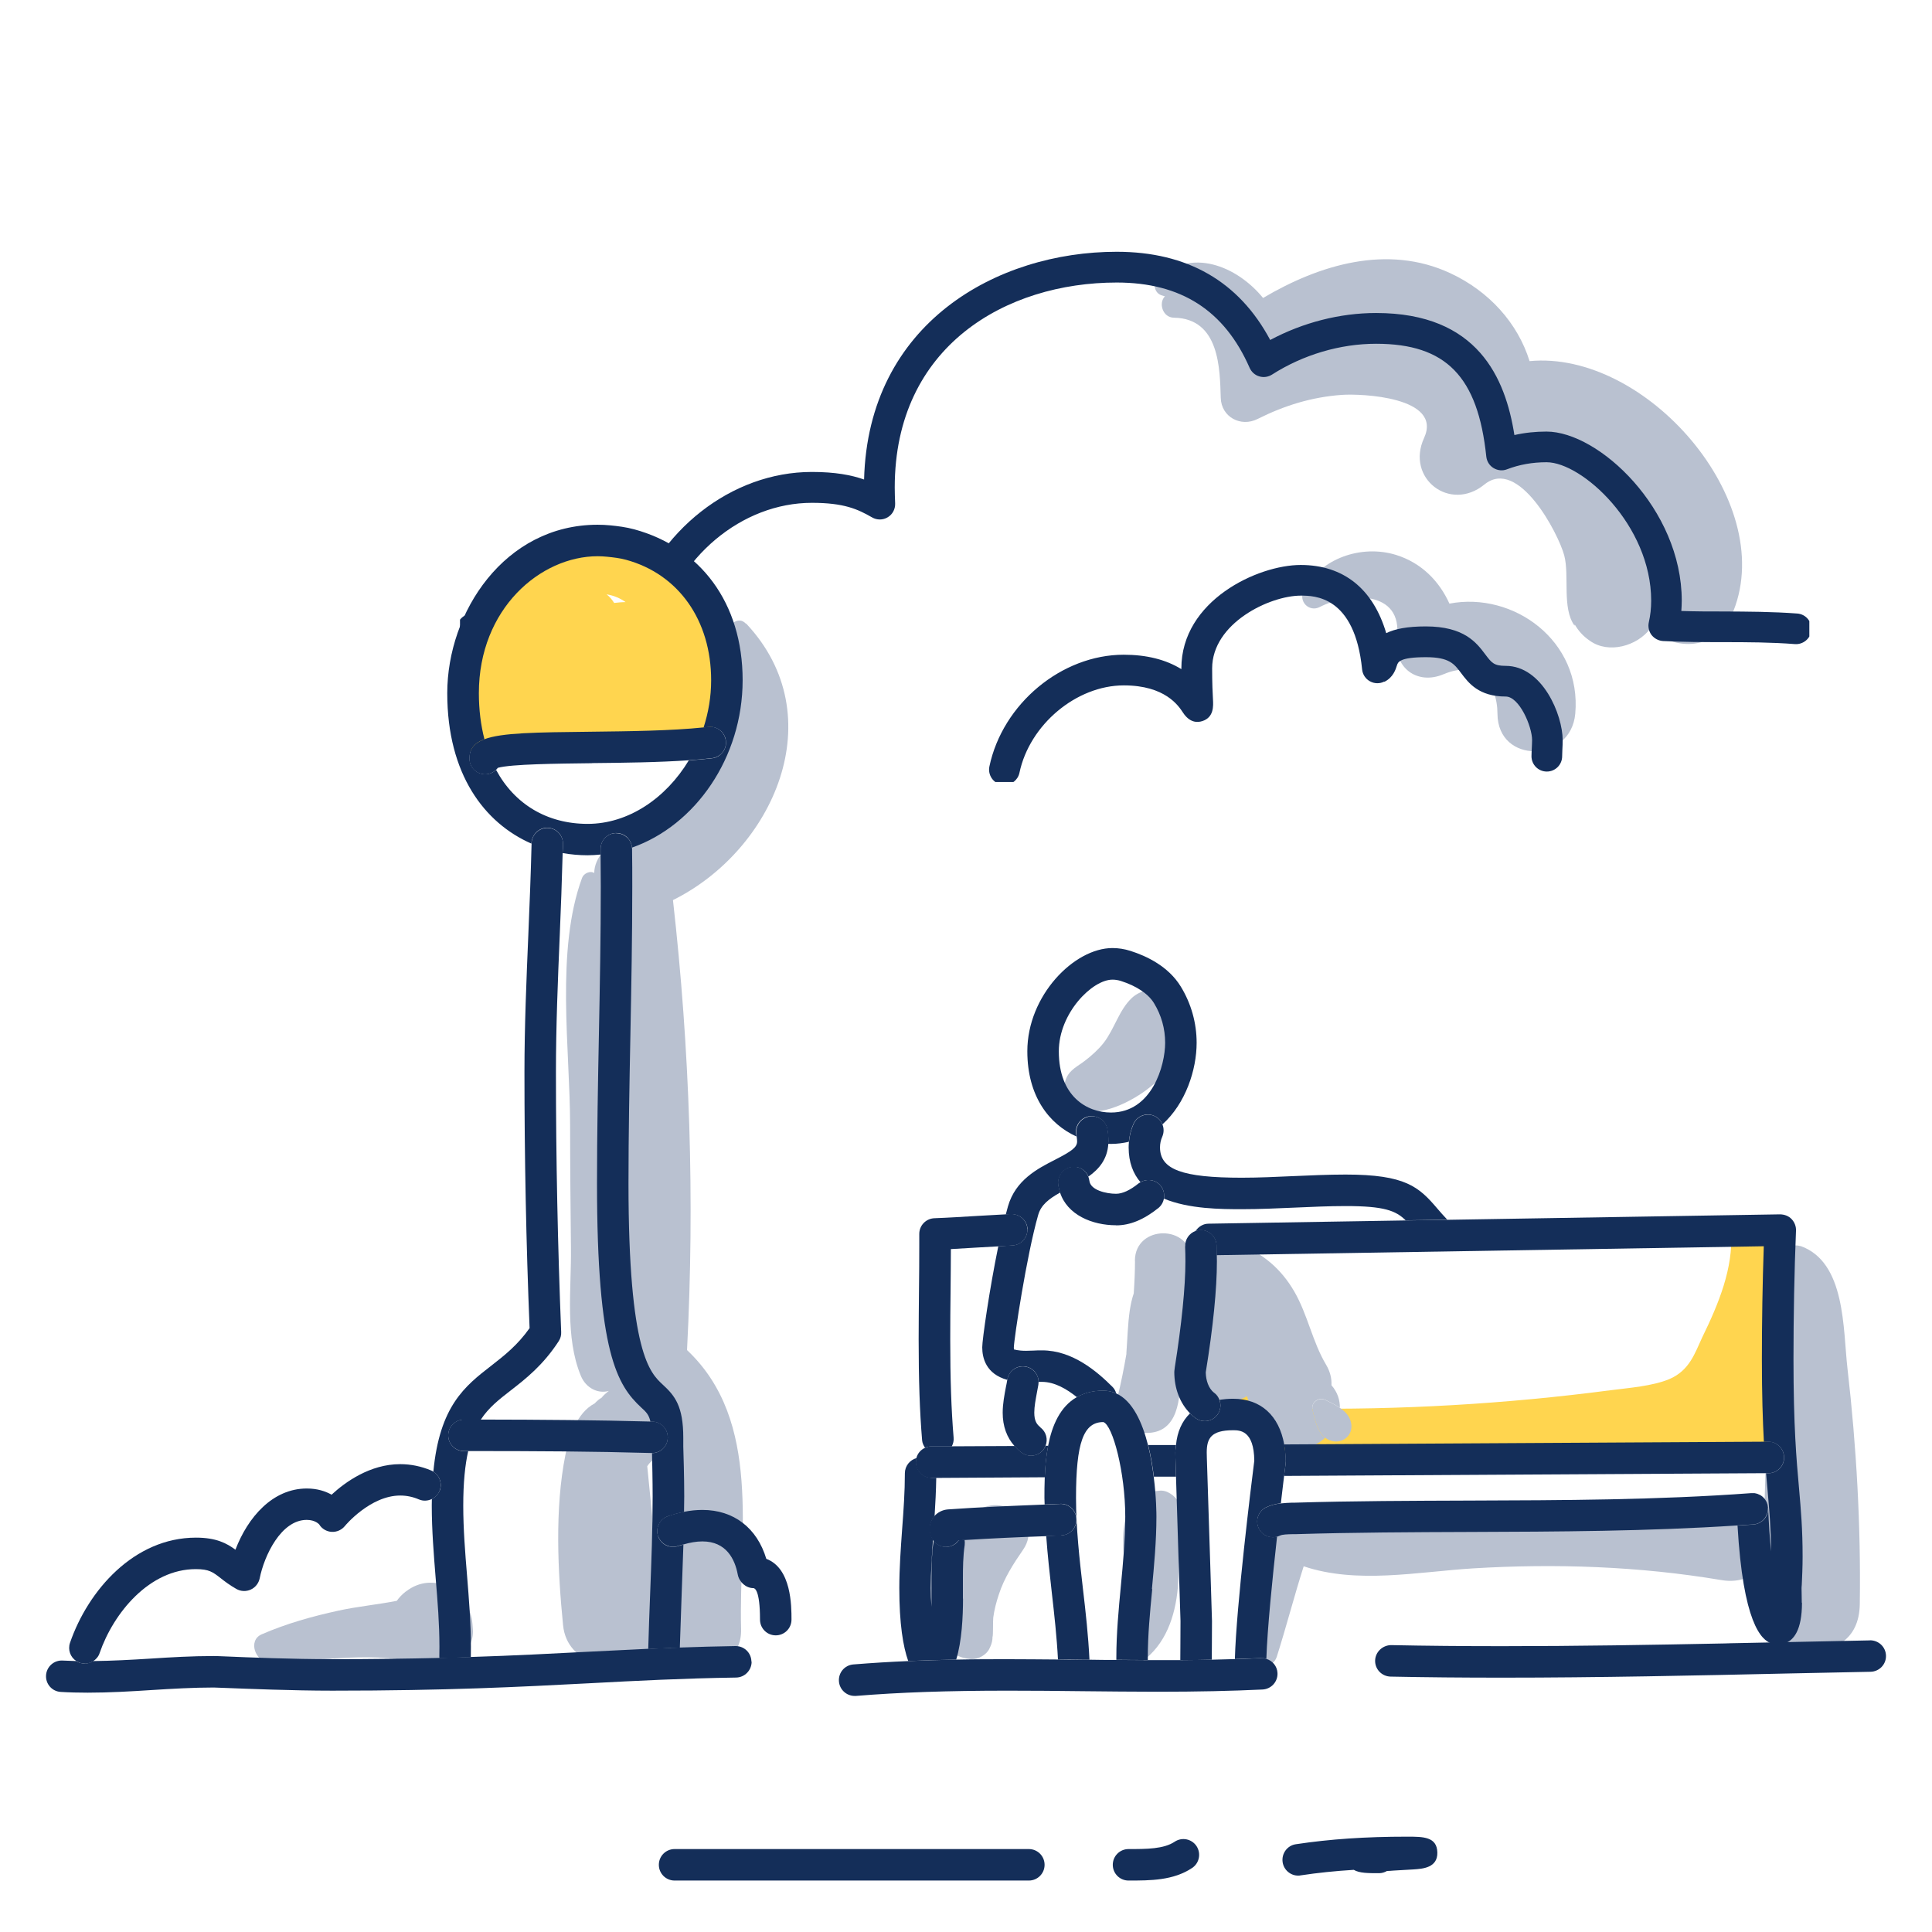 <svg width="114" height="114" viewBox="0 0 114 114" fill="none" xmlns="http://www.w3.org/2000/svg">
<g clip-path="url(#clip0_4239_6011)">
<g style="mix-blend-mode:multiply">
<path d="M68.316 16.478C70.24 14.578 72.985 15.688 74.529 17.582C77.865 15.609 81.876 14.403 85.567 16.116C87.871 17.184 89.56 19.072 90.254 21.309C97.106 20.652 104.851 29.519 102.293 36.027C101.31 38.53 98.704 38.373 97.377 37.094C96.587 38.132 94.916 38.59 93.825 37.818L93.764 37.776C93.402 37.523 93.119 37.203 92.92 36.847C92.92 36.871 92.914 36.895 92.908 36.919C92.154 35.888 92.618 33.97 92.299 32.77C91.955 31.485 89.596 26.949 87.588 28.59C85.555 30.248 82.937 28.216 84.029 25.845C85.145 23.408 80.289 23.221 79.185 23.3C77.4 23.427 75.79 23.927 74.203 24.723C73.22 25.218 72.068 24.615 72.032 23.481C71.978 21.792 71.978 18.788 69.263 18.746C68.6 18.734 68.346 17.877 68.739 17.485C68.678 17.467 68.618 17.449 68.558 17.431C68.147 17.316 67.997 16.786 68.304 16.478H68.316Z" fill="#B9C1D0"/>
</g>
<g style="mix-blend-mode:multiply">
<path d="M78.684 19.663C80.132 19.379 81.609 19.343 83.057 19.627C82.707 19.5 82.339 19.404 81.965 19.349C80.837 19.186 79.739 19.337 78.684 19.663Z" fill="#B9C1D0"/>
</g>
<g style="mix-blend-mode:multiply">
<path d="M85.193 39.779C87.208 38.922 88.354 40.303 88.36 42.113C88.372 45.117 92.69 45.014 92.95 42.113C93.336 37.812 89.307 34.893 85.525 35.617C84.928 34.296 83.884 33.216 82.382 32.746C80.343 32.112 77.901 32.939 76.923 34.863C76.604 35.49 77.249 36.142 77.876 35.816C79.499 34.977 82.817 34.742 82.424 37.655C82.195 39.362 83.601 40.46 85.187 39.779H85.193Z" fill="#B9C1D0"/>
</g>
<path d="M37.245 36.202C35.279 36.281 33.536 36.311 33.228 36.311C32.341 36.311 31.455 36.286 30.568 36.262C29.663 36.238 28.759 36.214 27.86 36.214C27.359 36.214 26.955 36.618 26.955 37.119C26.955 37.62 27.359 38.024 27.86 38.024C28.747 38.024 29.633 38.048 30.52 38.072C31.425 38.096 32.329 38.12 33.228 38.12C33.578 38.12 35.731 38.084 37.975 37.981C38.373 37.963 38.711 37.686 38.807 37.3C39.935 32.879 43.766 29.67 47.909 29.67C49.809 29.67 50.612 30.044 51.462 30.532C51.746 30.695 52.101 30.695 52.385 30.52C52.668 30.351 52.831 30.038 52.819 29.706C52.807 29.392 52.795 29.079 52.795 28.765C52.795 20.411 59.376 16.671 65.896 16.671C69.69 16.671 72.254 18.318 73.737 21.708C73.846 21.949 74.051 22.136 74.304 22.208C74.558 22.287 74.829 22.245 75.052 22.106C76.892 20.93 79.075 20.284 81.199 20.284C85.324 20.284 87.206 22.214 87.701 26.943C87.731 27.221 87.888 27.474 88.129 27.619C88.37 27.764 88.666 27.794 88.925 27.691C89.649 27.414 90.415 27.275 91.26 27.275C93.347 27.275 97.43 30.979 97.43 35.448C97.43 35.894 97.382 36.311 97.291 36.715C97.231 36.974 97.291 37.252 97.448 37.463C97.611 37.674 97.858 37.806 98.124 37.825C99.318 37.885 100.524 37.891 101.694 37.891C103.088 37.891 104.535 37.897 105.911 38.006C106.399 38.042 106.846 37.674 106.882 37.173C106.918 36.672 106.55 36.238 106.049 36.202C104.602 36.093 103.124 36.087 101.694 36.081C100.88 36.081 100.042 36.081 99.209 36.051C99.221 35.852 99.234 35.653 99.234 35.448C99.234 30.032 94.336 25.466 91.254 25.466C90.602 25.466 89.963 25.532 89.359 25.671C88.829 22.311 87.206 18.469 81.199 18.469C79.063 18.469 76.88 19.03 74.95 20.061C73.104 16.605 70.064 14.856 65.89 14.856C58.827 14.856 51.227 19.066 50.986 28.294C50.232 28.029 49.285 27.848 47.903 27.848C43.156 27.848 38.765 31.316 37.233 36.19L37.245 36.202Z" fill="#142E59"/>
<path d="M81.687 40.231C82.2 39.978 82.351 39.513 82.429 39.26C82.49 39.067 82.586 38.778 84.142 38.778C85.511 38.778 85.807 39.17 86.211 39.712C86.651 40.297 87.255 41.1 88.847 41.1C89.649 41.1 90.403 42.867 90.403 43.669C90.403 43.826 90.391 43.989 90.385 44.146C90.379 44.321 90.367 44.484 90.367 44.622C90.367 45.123 90.771 45.527 91.272 45.527C91.772 45.527 92.177 45.123 92.177 44.622C92.177 44.508 92.183 44.381 92.189 44.242C92.201 44.055 92.207 43.856 92.207 43.669C92.207 42.185 91.019 39.29 88.841 39.29C88.153 39.29 88.015 39.109 87.647 38.621C87.122 37.921 86.398 36.962 84.13 36.962C83.051 36.962 82.309 37.107 81.796 37.36C81.024 34.748 79.281 33.337 76.747 33.337C74.214 33.337 69.708 35.436 69.708 39.441V39.483C68.785 38.916 67.651 38.633 66.306 38.633C62.639 38.633 59.159 41.528 58.381 45.225C58.278 45.714 58.592 46.197 59.08 46.299C59.141 46.311 59.207 46.317 59.267 46.317C59.684 46.317 60.064 46.028 60.154 45.599C60.751 42.758 63.514 40.442 66.312 40.442C68.755 40.442 69.54 41.649 69.799 42.041C70.191 42.644 70.643 42.65 70.951 42.547C71.632 42.324 71.596 41.655 71.572 41.257C71.554 40.919 71.524 40.352 71.524 39.441C71.524 36.775 74.914 35.146 76.754 35.146C77.538 35.146 79.938 35.146 80.373 39.501C80.403 39.797 80.578 40.062 80.837 40.201C81.096 40.346 81.416 40.352 81.675 40.219L81.687 40.231Z" fill="#142E59"/>
</g>
<path d="M84.453 86.84C82.175 86.792 79.829 86.718 77.62 86.377C76.067 86.133 74.859 85.328 74.963 84.157C74.963 84.133 74.963 84.109 74.963 84.084C74.549 84.109 74.066 83.962 73.721 83.645C73.134 83.109 73.065 82.474 73.306 81.865C71.547 80.84 70.995 79.157 72.271 77.84C71.064 77.059 70.58 75.864 70.925 74.742C70.925 73.766 74.556 73.182 73.286 73.286C73.286 74.237 73.03 76.572 74.618 76.791C75.481 76.913 75.895 77.889 75.17 78.279C73.997 78.938 73.79 80.23 75.515 80.499C76.516 80.645 76.757 81.45 76.378 82.011C76.136 82.401 76.205 82.743 76.136 83.133C76.205 83.133 76.274 83.109 76.378 83.109C82.624 83.206 88.87 82.84 95.012 82.035C96.151 81.889 97.497 81.791 98.498 81.377C99.705 80.864 100.016 79.816 100.43 78.938C101.431 76.889 102.259 74.864 102.155 72.693C102.121 71.669 104.295 71.693 104.398 72.693C104.433 73.059 104.467 73.401 104.433 73.766C105.054 74.888 105.227 76.157 105.503 77.303C105.848 78.889 105.917 80.499 105.813 82.084C105.71 83.523 105.227 84.865 103.501 85.743C101.879 86.572 99.912 86.597 98.014 86.597C93.528 86.572 89.008 86.938 84.453 86.84Z" fill="#FFD54F"/>
<g style="mix-blend-mode:multiply">
<path d="M44.008 36.797C43.574 36.333 42.942 36.835 43.029 37.367C43.933 42.725 42.416 47.896 36.699 49.519C35.888 49.748 35.064 50.609 35.064 51.513C34.829 51.358 34.445 51.532 34.346 51.798C32.773 56.09 33.633 61.863 33.64 66.384C33.64 68.793 33.664 71.202 33.689 73.612C33.72 76.07 33.324 78.901 34.278 81.192C34.587 81.93 35.312 82.252 35.925 82.072C35.77 82.19 35.621 82.32 35.485 82.487C35.405 82.518 35.269 82.623 35.083 82.815C34.036 83.36 33.572 84.791 33.361 85.856C32.729 89.015 32.909 92.712 33.225 95.902C33.46 98.237 36.303 98.788 37.535 97.618C38.415 97.494 39.152 96.856 39.003 95.716C38.836 92.644 38.489 89.579 38.192 86.519C38.347 86.265 38.551 86.135 38.966 85.763C38.991 85.739 39.016 85.701 39.04 85.677C40.025 88.885 39.189 92.62 39.288 95.908C38.904 98.59 43.816 99.321 43.729 96.119C43.58 90.551 45.005 83.874 40.539 79.663C40.998 70.775 40.706 61.949 39.709 53.111C45.618 50.182 49.185 42.291 44.032 36.797H44.008Z" fill="#B9C1D0"/>
</g>
<g style="mix-blend-mode:multiply">
<path d="M23.945 93.908C23.729 94.075 23.549 94.267 23.413 94.459C22.273 94.682 21.09 94.793 19.982 95.035C18.421 95.376 16.91 95.797 15.442 96.435C14.6 96.8 15.076 98.082 15.888 98.082C18.755 98.088 22.341 97.289 25.079 98.305C26.386 98.788 28.008 97.525 27.903 96.15C27.897 96.044 27.885 95.933 27.878 95.828C27.736 93.889 25.605 92.626 23.952 93.908H23.945Z" fill="#B9C1D0"/>
</g>
<path d="M78.206 84.84C77.71 84.475 77.593 83.775 77.45 83.205C77.333 82.741 77.816 82.4 78.225 82.611C78.497 82.753 78.8 82.889 79.061 83.069C79.067 82.611 78.924 82.152 78.565 81.737C78.584 81.347 78.491 80.938 78.249 80.53C77.438 79.173 77.165 77.575 76.367 76.2C75.58 74.85 74.527 73.977 73.096 73.388C71.889 72.893 70.427 74.144 70.501 75.364C70.6 76.981 70.644 78.597 70.631 80.214C70.631 80.591 70.718 80.907 70.861 81.174C71.034 82.623 72.582 83.013 73.586 82.381C73.809 83.304 74.236 84.097 74.973 84.834C76.013 85.875 77.339 85.608 78.2 84.834L78.206 84.84Z" fill="#B9C1D0"/>
<g style="mix-blend-mode:multiply">
<path d="M68.395 87.962C68.327 87.968 68.259 87.98 68.191 87.987C67.38 88.092 66.766 88.463 66.506 89.269C66.079 90.588 66.339 91.858 66.451 93.201C66.568 94.632 66.246 95.989 66.283 97.407C66.296 97.921 66.915 98.379 67.386 98.039C68.779 97.035 69.343 95.376 69.498 93.703C69.578 92.855 69.498 91.981 69.64 91.139C69.808 90.179 70.142 89.51 69.547 88.618C69.312 88.259 68.866 87.9 68.395 87.962Z" fill="#B9C1D0"/>
</g>
<g style="mix-blend-mode:multiply">
<path d="M106.234 73.531C105.602 73.308 105.045 73.983 105.193 74.572C105.472 75.68 104.871 77.476 104.729 78.622C104.494 80.474 104.351 82.314 104.277 84.178C104.209 85.869 104.141 87.572 104.11 89.275C103.726 88.761 103.1 88.414 102.208 88.427C97.879 88.495 93.574 88.612 89.251 88.916C84.91 89.225 80.822 89.95 76.48 89.318C75.768 89.213 75.037 89.486 74.833 90.254C74.195 92.638 73.668 95.054 73.755 97.531C73.786 98.448 75.062 98.621 75.341 97.748C75.904 95.976 76.363 94.186 76.926 92.421C80.066 93.48 83.646 92.75 86.904 92.545C91.778 92.248 96.739 92.421 101.558 93.233C102.753 93.437 103.614 92.96 104.097 92.242C104.103 92.898 104.122 93.561 104.147 94.211C103.416 97.5 109.678 98.974 109.739 94.657C109.808 90.074 109.541 85.33 109.015 80.771C108.742 78.412 108.916 74.466 106.234 73.519V73.531Z" fill="#B9C1D0"/>
</g>
<path d="M77.452 83.205C77.594 83.768 77.718 84.474 78.208 84.84C78.263 84.883 78.325 84.927 78.394 84.957C79.106 85.298 79.898 84.741 79.719 83.942C79.632 83.545 79.372 83.285 79.062 83.075C78.802 82.895 78.499 82.753 78.226 82.616C77.817 82.412 77.334 82.753 77.452 83.211V83.205Z" fill="#B9C1D0"/>
<g style="mix-blend-mode:multiply">
<path d="M66.972 74.385C66.972 75.036 66.941 75.674 66.898 76.318C66.792 76.628 66.718 76.968 66.662 77.334C66.545 78.151 66.526 79 66.464 79.83C66.464 79.848 66.464 79.873 66.464 79.898C66.316 80.765 66.142 81.626 65.931 82.487C65.665 83.552 66.433 84.499 67.505 84.549C69.288 84.642 69.679 83.032 69.635 81.099C70.094 78.894 70.31 76.659 70.304 74.385C70.304 72.236 66.978 72.236 66.966 74.385H66.972Z" fill="#B9C1D0"/>
</g>
<g style="mix-blend-mode:multiply">
<path d="M69.99 59.738C69.761 58.233 67.73 57.998 66.782 58.889C66.033 59.595 65.76 60.71 65.129 61.528C64.819 61.924 64.41 62.29 64.014 62.593C63.599 62.915 63.14 63.107 62.917 63.621C62.639 64.265 62.88 64.953 63.37 65.269C64.565 66.123 66.596 65.089 67.618 64.334C69.08 63.256 70.288 61.633 69.997 59.738H69.99Z" fill="#B9C1D0"/>
</g>
<g style="mix-blend-mode:multiply">
<path d="M57.215 89.622C56.038 91.275 53.746 97.636 57.308 97.896C57.704 97.927 58.212 97.649 58.379 97.283C58.398 97.246 58.416 97.209 58.435 97.165C58.528 96.961 58.565 96.769 58.565 96.583C58.608 96.559 58.584 95.617 58.608 95.45C58.67 94.985 58.788 94.527 58.937 94.087C59.246 93.127 59.791 92.279 60.361 91.455C61.705 89.523 58.559 87.727 57.215 89.616V89.622Z" fill="#B9C1D0"/>
</g>
<path d="M42.308 38.532C41.311 34.636 38.22 30.771 33.736 32.029C29.853 33.119 27.171 37.968 28.156 41.802C27.964 42.031 27.766 42.26 27.574 42.489C26.657 43.573 27.778 44.93 29.035 44.385C29.81 44.05 30.602 43.765 31.408 43.518C35.136 44.069 45.349 45.165 42.599 39.071C42.513 38.879 42.407 38.712 42.308 38.538V38.532ZM36.239 35.578C36.121 35.386 35.972 35.212 35.793 35.07C36.214 35.138 36.585 35.293 36.914 35.528C36.691 35.528 36.462 35.553 36.239 35.578Z" fill="#FFD54F"/>
<path d="M32.312 48.843C32.826 48.856 33.229 49.283 33.217 49.791C33.217 49.971 33.204 50.156 33.198 50.336C33.687 50.423 34.177 50.466 34.672 50.466C34.932 50.466 35.186 50.447 35.44 50.423C35.44 50.311 35.44 50.206 35.44 50.094C35.44 49.58 35.849 49.159 36.357 49.153C36.858 49.153 37.255 49.525 37.292 50.014C41.02 48.707 43.82 44.712 43.82 40.135C43.82 35.558 41.312 32.294 37.428 31.235C36.926 31.099 36.443 31.043 36.022 31C35.768 30.975 35.514 30.963 35.261 30.963C29.779 30.963 26.391 36.122 26.391 40.903C26.391 45.685 28.584 48.565 31.358 49.779C31.371 49.24 31.811 48.825 32.312 48.843ZM28.633 45.685C28.119 45.685 27.704 45.27 27.704 44.756C27.704 44.198 27.977 43.845 28.584 43.616C28.373 42.792 28.256 41.882 28.256 40.903C28.256 35.911 31.897 32.821 35.267 32.821C35.459 32.821 35.644 32.833 35.836 32.852C36.196 32.889 36.58 32.932 36.939 33.031C40.036 33.874 41.962 36.599 41.962 40.141C41.962 41.108 41.801 42.043 41.516 42.928C41.609 42.916 41.714 42.91 41.801 42.898C42.309 42.836 42.773 43.201 42.835 43.709C42.897 44.217 42.532 44.681 42.024 44.743C41.59 44.793 41.126 44.836 40.643 44.867C39.299 47.097 37.081 48.614 34.678 48.614C32.275 48.614 30.355 47.444 29.271 45.425C29.104 45.586 28.881 45.685 28.633 45.685Z" fill="#142E59"/>
<path d="M34.924 45.028C36.794 45.01 38.863 44.985 40.634 44.861C41.117 44.83 41.582 44.787 42.015 44.737C42.523 44.675 42.889 44.217 42.827 43.703C42.765 43.195 42.3 42.823 41.792 42.891C41.699 42.904 41.6 42.91 41.507 42.922C39.618 43.12 37.122 43.151 34.899 43.176C31.604 43.213 29.603 43.232 28.575 43.622C27.968 43.851 27.696 44.204 27.696 44.762C27.696 45.276 28.111 45.691 28.625 45.691C28.873 45.691 29.096 45.592 29.263 45.431C29.3 45.394 29.343 45.356 29.374 45.307C30.161 45.084 32.886 45.059 34.917 45.034L34.924 45.028Z" fill="#142E59"/>
<path d="M25.929 87.98C25.836 88.197 25.675 88.352 25.483 88.451C25.483 88.581 25.477 88.705 25.477 88.841C25.477 90.284 25.595 91.721 25.706 93.108C25.824 94.508 25.929 95.827 25.929 97.171C25.929 97.357 25.929 97.549 25.923 97.741C25.923 97.772 25.923 97.803 25.929 97.84C26.567 97.821 27.186 97.809 27.781 97.784C27.781 97.58 27.787 97.376 27.787 97.171C27.787 95.753 27.669 94.334 27.558 92.96C27.446 91.609 27.335 90.21 27.335 88.847C27.335 87.484 27.44 86.45 27.626 85.626C27.545 85.626 27.465 85.626 27.378 85.626C26.864 85.626 26.449 85.211 26.449 84.697C26.449 84.183 26.864 83.768 27.378 83.768C27.719 83.768 28.041 83.768 28.369 83.768C28.84 83.05 29.447 82.579 30.134 82.046C31.026 81.353 32.036 80.566 32.965 79.142C33.07 78.981 33.126 78.789 33.113 78.597C32.909 73.518 32.804 68.365 32.804 63.268C32.804 60.592 32.915 57.861 33.027 55.222C33.095 53.625 33.157 51.983 33.2 50.348C33.2 50.169 33.212 49.983 33.219 49.803C33.231 49.289 32.822 48.862 32.314 48.856C31.819 48.837 31.373 49.252 31.367 49.76C31.323 51.568 31.249 53.383 31.175 55.142C31.063 57.799 30.946 60.549 30.946 63.268C30.946 68.285 31.045 73.363 31.249 78.368C30.531 79.383 29.75 79.99 28.995 80.579C27.428 81.793 25.941 82.957 25.57 86.84C25.948 87.076 26.115 87.559 25.935 87.986L25.929 87.98Z" fill="#142E59"/>
<path d="M36.355 49.159C35.84 49.159 35.432 49.587 35.438 50.101C35.438 50.212 35.438 50.317 35.438 50.429C35.438 51.054 35.45 51.686 35.45 52.312C35.45 55.223 35.395 58.183 35.339 61.051C35.283 63.925 35.227 66.897 35.227 69.827C35.227 79.829 36.416 81.737 37.847 83.062C38.12 83.31 38.293 83.477 38.38 83.886C38.417 83.886 38.46 83.886 38.498 83.886C39.011 83.898 39.414 84.326 39.402 84.84C39.389 85.342 38.974 85.744 38.473 85.744C38.485 86.326 38.51 87.361 38.51 88.302C38.51 90.228 38.435 92.185 38.361 94.081C38.318 95.152 38.281 96.224 38.25 97.301C38.863 97.276 39.482 97.246 40.114 97.227C40.145 96.199 40.182 95.171 40.219 94.155C40.256 93.164 40.294 92.154 40.325 91.145C40.225 91.176 40.126 91.188 40.027 91.225C39.544 91.399 39.011 91.145 38.838 90.662C38.665 90.179 38.919 89.646 39.402 89.473C39.718 89.361 40.04 89.275 40.362 89.213C40.362 88.909 40.374 88.606 40.374 88.302C40.374 87.125 40.331 85.794 40.318 85.36V85.249V84.84C40.318 82.963 39.817 82.356 39.111 81.706C38.355 81.006 37.085 79.836 37.085 69.833C37.085 66.922 37.141 63.962 37.197 61.094C37.253 58.22 37.308 55.247 37.308 52.318C37.308 51.575 37.308 50.831 37.296 50.088C37.296 50.07 37.296 50.045 37.29 50.026C37.253 49.543 36.856 49.165 36.355 49.165V49.159Z" fill="#142E59"/>
<path d="M38.467 85.738C38.975 85.738 39.39 85.342 39.403 84.834C39.415 84.32 39.012 83.893 38.498 83.88C38.461 83.88 38.418 83.88 38.381 83.88C35.148 83.794 32.082 83.769 28.366 83.763C28.038 83.763 27.715 83.763 27.375 83.763C26.861 83.763 26.446 84.178 26.446 84.692C26.446 85.206 26.861 85.621 27.375 85.621C27.462 85.621 27.536 85.621 27.623 85.621C31.716 85.621 34.974 85.639 38.467 85.738Z" fill="#142E59"/>
<path d="M44.338 98.044C44.331 97.53 43.916 97.122 43.396 97.128C42.244 97.146 41.16 97.177 40.114 97.215C39.482 97.239 38.863 97.264 38.249 97.289C37.066 97.344 35.908 97.4 34.725 97.462C32.558 97.574 30.346 97.691 27.776 97.772C27.182 97.79 26.562 97.809 25.924 97.828C24.054 97.871 21.985 97.902 19.607 97.902C17.229 97.902 14.627 97.797 13.358 97.741C12.949 97.722 12.683 97.716 12.608 97.716C11.332 97.716 10.063 97.79 8.836 97.871C7.74 97.939 6.613 98.001 5.498 98.013C5.35 98.106 5.176 98.162 5.003 98.162C4.904 98.162 4.798 98.144 4.699 98.112C4.625 98.088 4.563 98.051 4.501 98.013C4.229 98.007 3.956 97.995 3.702 97.983C3.188 97.951 2.748 98.342 2.717 98.856C2.686 99.37 3.077 99.809 3.591 99.834C4.092 99.865 4.613 99.878 5.176 99.878C6.452 99.878 7.722 99.803 8.954 99.723C10.156 99.648 11.394 99.574 12.614 99.574C12.683 99.574 12.924 99.587 13.29 99.599C14.572 99.648 17.241 99.76 19.613 99.76C26.37 99.76 30.669 99.537 34.831 99.32C37.624 99.172 40.262 99.035 43.433 98.986C43.947 98.98 44.356 98.552 44.35 98.044H44.338Z" fill="#142E59"/>
<path d="M5.004 98.168C5.184 98.168 5.357 98.112 5.5 98.019C5.667 97.908 5.81 97.753 5.878 97.542C6.701 95.158 8.826 92.588 11.551 92.588C12.331 92.588 12.548 92.755 13.019 93.12C13.254 93.306 13.552 93.535 13.948 93.758C14.208 93.907 14.524 93.919 14.796 93.795C15.069 93.671 15.261 93.424 15.323 93.133C15.589 91.801 16.58 89.683 18.098 89.683C18.618 89.683 18.828 89.949 18.834 89.949C18.989 90.209 19.268 90.37 19.565 90.389C19.869 90.407 20.16 90.277 20.352 90.042C20.364 90.023 21.845 88.246 23.616 88.246C23.988 88.246 24.359 88.32 24.718 88.475C24.979 88.587 25.251 88.562 25.486 88.45C25.678 88.357 25.846 88.196 25.932 87.98C26.112 87.552 25.945 87.069 25.567 86.834C25.523 86.809 25.486 86.784 25.437 86.766C24.848 86.518 24.235 86.394 23.616 86.394C21.826 86.394 20.364 87.459 19.565 88.196C19.206 87.992 18.723 87.831 18.104 87.831C16.085 87.831 14.623 89.528 13.892 91.442C13.378 91.064 12.759 90.73 11.563 90.73C7.909 90.73 5.196 93.845 4.131 96.935C3.989 97.35 4.156 97.79 4.503 98.013C4.565 98.05 4.633 98.087 4.701 98.112C4.8 98.149 4.905 98.162 5.004 98.162V98.168Z" fill="#142E59"/>
<path d="M38.837 90.65C39.011 91.133 39.543 91.387 40.026 91.213C40.126 91.176 40.225 91.158 40.324 91.133C40.708 91.021 41.092 90.953 41.445 90.953C42.863 90.953 43.365 92.012 43.532 92.904C43.613 93.344 44.009 93.709 44.455 93.709C44.523 93.709 44.845 93.796 44.845 95.567C44.845 96.082 45.26 96.496 45.774 96.496C46.288 96.496 46.703 96.082 46.703 95.567C46.703 94.769 46.703 92.539 45.217 91.981C44.672 90.16 43.297 89.095 41.445 89.095C41.092 89.095 40.726 89.132 40.355 89.207C40.033 89.269 39.711 89.355 39.395 89.467C38.912 89.64 38.658 90.173 38.831 90.656L38.837 90.65Z" fill="#142E59"/>
<path d="M64.267 65.875C64.775 65.794 65.252 66.135 65.339 66.637C65.382 66.891 65.401 67.12 65.401 67.337C65.401 67.392 65.388 67.442 65.382 67.492C65.438 67.492 65.5 67.498 65.556 67.498C65.927 67.498 66.274 67.448 66.609 67.374C66.646 67.008 66.732 66.643 66.881 66.315C67.092 65.844 67.643 65.633 68.107 65.844C68.337 65.943 68.504 66.129 68.59 66.346C69.965 65.113 70.609 63.113 70.609 61.533C70.609 60.363 70.287 59.217 69.674 58.214C68.943 57.018 67.655 56.411 66.701 56.108C66.348 55.996 65.995 55.941 65.642 55.941C63.382 55.941 60.619 58.746 60.619 62.029C60.619 64.698 61.914 66.333 63.512 67.058C63.512 67.015 63.512 66.984 63.499 66.94C63.413 66.433 63.76 65.956 64.261 65.869L64.267 65.875ZM62.477 62.035C62.477 59.781 64.447 57.805 65.642 57.805C65.809 57.805 65.971 57.83 66.144 57.885C67.061 58.176 67.754 58.641 68.089 59.186C68.528 59.904 68.751 60.697 68.751 61.533C68.751 62.877 67.971 65.646 65.556 65.646C64.137 65.646 62.477 64.698 62.477 62.035Z" fill="#142E59"/>
<path d="M60.621 72.515C60.646 73.029 60.25 73.462 59.736 73.487C59.463 73.499 59.178 73.518 58.906 73.537C58.386 76.07 57.958 79.036 57.958 79.501C57.958 80.12 58.175 81.074 59.438 81.421C59.525 80.888 60.002 80.548 60.51 80.634C60.962 80.709 61.278 81.099 61.284 81.539C61.352 81.539 61.42 81.539 61.482 81.539C62.226 81.539 62.944 81.96 63.545 82.443C63.966 82.201 64.474 82.059 65.099 82.059C65.378 82.059 65.638 82.121 65.867 82.226C65.824 82.084 65.762 81.954 65.651 81.842C64.722 80.913 63.279 79.68 61.489 79.68C61.321 79.68 61.148 79.68 60.981 79.693C60.832 79.693 60.69 79.705 60.547 79.705C60.027 79.705 59.853 79.619 59.829 79.625C59.829 79.612 59.822 79.581 59.822 79.519C59.835 78.981 60.578 74.063 61.259 71.691C61.427 71.103 61.873 70.749 62.56 70.365C62.511 70.217 62.467 70.062 62.449 69.889C62.393 69.381 62.758 68.922 63.272 68.861C63.693 68.811 64.071 69.052 64.226 69.424C64.845 68.99 65.341 68.402 65.397 67.498C65.397 67.442 65.415 67.399 65.415 67.343C65.415 67.126 65.397 66.897 65.353 66.643C65.273 66.135 64.79 65.795 64.282 65.881C63.774 65.968 63.433 66.445 63.52 66.953C63.526 66.996 63.52 67.027 63.532 67.071C63.545 67.17 63.557 67.269 63.557 67.349C63.557 67.702 63.235 67.925 62.263 68.427C61.216 68.96 59.922 69.629 59.476 71.183C59.432 71.332 59.389 71.493 59.346 71.666C59.451 71.666 59.556 71.654 59.661 71.647C60.175 71.629 60.609 72.019 60.634 72.533L60.621 72.515Z" fill="#142E59"/>
<path d="M68.114 65.85C67.65 65.646 67.098 65.85 66.888 66.321C66.739 66.656 66.646 67.015 66.615 67.38C66.603 67.486 66.597 67.591 66.597 67.702C66.597 68.588 66.863 69.251 67.296 69.759C67.687 69.529 68.201 69.61 68.492 69.975C68.665 70.192 68.721 70.465 68.678 70.725C70.152 71.344 72.072 71.35 73.279 71.35C74.32 71.35 75.367 71.301 76.382 71.257C77.373 71.214 78.401 71.165 79.399 71.165C81.665 71.165 82.359 71.431 82.941 72.007L85.4 71.97C85.183 71.74 84.991 71.524 84.812 71.313C83.722 70.031 82.935 69.306 79.399 69.306C78.358 69.306 77.311 69.356 76.296 69.399C75.305 69.443 74.277 69.492 73.273 69.492C69.755 69.492 68.448 69.009 68.448 67.702C68.448 67.486 68.492 67.269 68.579 67.077C68.684 66.835 68.684 66.575 68.591 66.352C68.504 66.135 68.337 65.95 68.108 65.85H68.114Z" fill="#142E59"/>
<path d="M56.163 85.342C56.244 85.187 56.287 85.013 56.269 84.828C56.132 83.168 56.07 81.378 56.07 79.012C56.07 78.083 56.077 77.148 56.089 76.219C56.095 75.376 56.108 74.54 56.108 73.704C56.665 73.673 57.228 73.642 57.786 73.605C58.164 73.58 58.535 73.562 58.907 73.543C59.186 73.525 59.464 73.506 59.737 73.494C60.251 73.469 60.647 73.035 60.623 72.521C60.598 72.007 60.164 71.623 59.65 71.635C59.545 71.635 59.44 71.648 59.334 71.654C58.783 71.685 58.232 71.716 57.668 71.747C56.826 71.797 55.977 71.852 55.135 71.883C54.633 71.902 54.237 72.317 54.243 72.819V73.413C54.243 74.342 54.237 75.271 54.225 76.2C54.218 77.135 54.206 78.077 54.206 79.012C54.206 81.427 54.268 83.267 54.41 84.983C54.423 85.15 54.497 85.298 54.584 85.428C54.695 85.379 54.819 85.348 54.949 85.348H56.151L56.163 85.342Z" fill="#142E59"/>
<path d="M103.665 88.135C103.621 88.122 103.572 88.11 103.529 88.104C103.578 88.11 103.621 88.122 103.665 88.135Z" fill="#142E59"/>
<path d="M104.31 88.871C104.31 88.871 104.304 88.816 104.298 88.785C104.304 88.81 104.31 88.84 104.31 88.871Z" fill="#142E59"/>
<path d="M103.343 88.097C103.387 88.097 103.424 88.097 103.467 88.097C103.43 88.097 103.399 88.091 103.343 88.097Z" fill="#142E59"/>
<path d="M106.316 94.57C106.316 94.421 106.316 94.279 106.31 94.13C106.31 94 106.303 93.864 106.303 93.74C106.303 93.703 106.304 93.622 106.316 93.511C106.334 93.139 106.365 92.458 106.365 91.851C106.365 90.216 106.266 89.107 106.155 87.831C106 86.109 105.827 84.159 105.827 80.195C105.827 77.6 105.876 75.048 105.975 72.62C105.988 72.366 105.889 72.118 105.715 71.933C105.536 71.747 105.3 71.66 105.034 71.654L85.4 71.976L82.942 72.013L71.316 72.205C70.988 72.205 70.71 72.385 70.542 72.645C70.629 72.614 70.722 72.589 70.815 72.589C71.316 72.558 71.762 72.967 71.781 73.481C71.787 73.673 71.787 73.871 71.793 74.063L104.074 73.537C104 75.692 103.962 77.928 103.962 80.201C103.962 82.269 104.012 83.824 104.08 85.075H104.34C104.842 85.056 105.269 85.484 105.275 85.998C105.282 86.512 104.867 86.927 104.353 86.933H104.21C104.241 87.311 104.272 87.664 104.303 87.999C104.402 89.15 104.495 90.154 104.507 91.541C104.433 90.817 104.371 89.974 104.334 88.989C104.359 89.479 103.981 89.912 103.473 89.956C103.157 89.98 102.841 89.999 102.525 90.017C102.854 95.703 103.9 96.787 104.557 96.985C104.811 96.985 105.059 96.973 105.313 96.967C105.833 96.793 106.328 96.199 106.328 94.57H106.316Z" fill="#142E59"/>
<path d="M104.019 88.326C104.019 88.326 104.048 88.356 104.06 88.374C104.048 88.362 104.031 88.344 104.019 88.326Z" fill="#142E59"/>
<path d="M104.261 88.679C104.261 88.679 104.249 88.636 104.236 88.618C104.249 88.636 104.255 88.661 104.261 88.679Z" fill="#142E59"/>
<path d="M103.942 88.27C103.942 88.27 103.894 88.233 103.869 88.221C103.894 88.233 103.918 88.258 103.942 88.27Z" fill="#142E59"/>
<path d="M104.167 88.51C104.167 88.51 104.149 88.48 104.137 88.463C104.149 88.474 104.155 88.492 104.167 88.51Z" fill="#142E59"/>
<path d="M56.818 94.334V93.158C56.818 92.52 56.824 91.838 56.923 91.163C56.936 91.058 56.929 90.959 56.917 90.866C56.806 90.872 56.688 90.879 56.576 90.885C56.49 91.002 56.378 91.108 56.236 91.176C56.099 91.244 55.963 91.275 55.821 91.275C55.536 91.275 55.263 91.139 55.09 90.903C54.972 91.69 54.96 92.483 54.96 93.158V94.334C54.96 94.483 54.96 94.644 54.96 94.811C54.935 94.446 54.923 94.074 54.923 93.709C54.923 92.761 54.985 91.795 55.053 90.835C55.034 90.81 55.016 90.786 55.003 90.761C54.917 90.581 54.867 90.395 54.867 90.203C54.867 89.918 54.972 89.665 55.146 89.466C55.195 88.711 55.232 87.955 55.245 87.2H54.991C54.477 87.2 54.062 86.791 54.056 86.277C54.056 86.196 54.068 86.116 54.087 86.035C53.69 86.14 53.393 86.5 53.393 86.933C53.393 88.005 53.319 89.082 53.232 90.228C53.151 91.362 53.065 92.538 53.065 93.703C53.065 95.821 53.288 97.159 53.591 98.013C54.57 97.97 55.523 97.939 56.422 97.927C56.756 96.837 56.824 95.387 56.824 94.328L56.818 94.334Z" fill="#142E59"/>
<path d="M54.966 87.206H55.226L61.648 87.168C61.673 86.58 61.729 85.936 61.847 85.31H61.698C61.667 85.385 61.63 85.453 61.58 85.521C61.401 85.762 61.116 85.892 60.837 85.892C60.645 85.892 60.447 85.831 60.28 85.707C60.125 85.589 59.995 85.459 59.871 85.323L56.155 85.341H54.953C54.823 85.347 54.699 85.378 54.588 85.428C54.328 85.54 54.136 85.769 54.068 86.047C54.049 86.122 54.037 86.202 54.037 86.289C54.037 86.803 54.458 87.212 54.966 87.212V87.206Z" fill="#142E59"/>
<path d="M68.084 87.132H69.391C69.36 86.103 69.36 86.097 69.36 86.091C69.36 85.986 69.354 85.85 69.354 85.707C69.354 85.552 69.372 85.41 69.391 85.267H67.749C67.904 85.899 68.016 86.543 68.084 87.132Z" fill="#142E59"/>
<path d="M75.867 86.246C75.867 86.283 75.861 86.357 75.855 86.4C75.842 86.518 75.811 86.76 75.768 87.088L104.202 86.927H104.345C104.859 86.927 105.274 86.506 105.268 85.992C105.262 85.478 104.834 85.05 104.332 85.069H104.072L75.768 85.23C75.824 85.546 75.861 85.88 75.861 86.246H75.867Z" fill="#142E59"/>
<path d="M67.97 93.765C68.1 92.371 68.236 90.922 68.236 89.491C68.236 89.38 68.236 88.37 68.075 87.131C68.001 86.543 67.896 85.899 67.741 85.273C67.4 83.923 66.831 82.66 65.864 82.22C65.629 82.115 65.375 82.053 65.096 82.053C64.471 82.053 63.963 82.195 63.542 82.437C62.551 83 62.074 84.121 61.845 85.311C61.721 85.936 61.665 86.58 61.647 87.169C61.628 87.621 61.628 88.042 61.628 88.389C61.628 88.519 61.634 88.649 61.64 88.773C61.944 88.76 62.254 88.748 62.557 88.736C63.071 88.711 63.498 89.12 63.523 89.627C63.542 90.141 63.145 90.569 62.631 90.594C62.334 90.606 62.031 90.618 61.733 90.631C61.814 91.758 61.938 92.873 62.062 93.969C62.21 95.263 62.359 96.601 62.427 97.921C62.916 97.921 63.406 97.921 63.895 97.933C64.025 97.933 64.155 97.933 64.285 97.933C64.217 96.521 64.062 95.121 63.901 93.758C63.697 91.999 63.492 90.179 63.492 88.389C63.492 85.125 63.932 83.911 65.103 83.911C65.654 84.084 66.397 86.877 66.397 89.491C66.397 90.835 66.267 92.235 66.137 93.585C66.007 94.966 65.871 96.397 65.871 97.803C65.871 97.846 65.871 97.896 65.871 97.939C66.49 97.939 67.109 97.951 67.728 97.951C67.728 97.902 67.728 97.852 67.728 97.803C67.728 96.484 67.852 95.164 67.989 93.765H67.97Z" fill="#142E59"/>
<path d="M74.284 90.191C74.054 89.732 74.24 89.175 74.698 88.946C74.99 88.803 75.287 88.735 75.578 88.704C75.652 88.054 75.72 87.496 75.77 87.088C75.813 86.753 75.838 86.518 75.857 86.4C75.857 86.363 75.869 86.289 75.869 86.245C75.869 85.88 75.832 85.545 75.776 85.23C75.473 83.533 74.401 82.535 72.76 82.535C72.475 82.535 72.209 82.56 71.955 82.597C72.06 82.882 72.029 83.217 71.831 83.483C71.651 83.725 71.366 83.855 71.088 83.855C70.896 83.855 70.698 83.793 70.53 83.669C70.419 83.588 70.32 83.495 70.221 83.396C69.744 83.855 69.465 84.486 69.391 85.267C69.378 85.409 69.353 85.552 69.353 85.707C69.353 85.843 69.353 85.979 69.36 86.091C69.36 86.097 69.36 86.103 69.391 87.125C69.415 87.948 69.465 89.429 69.546 92.117L69.657 95.647C69.657 96.081 69.657 96.508 69.651 96.942C69.651 97.276 69.651 97.617 69.645 97.957C70.295 97.957 70.914 97.945 71.503 97.932C71.503 97.61 71.503 97.282 71.509 96.96C71.509 96.52 71.515 96.081 71.515 95.647C71.515 95.647 71.478 94.45 71.404 92.055L71.212 86.047C71.212 85.936 71.205 85.824 71.205 85.707C71.205 84.876 71.459 84.393 72.754 84.393C73.156 84.393 73.992 84.394 74.011 86.19C73.825 87.657 72.952 94.737 72.865 97.895C73.392 97.877 73.906 97.858 74.407 97.833C74.519 97.833 74.624 97.846 74.723 97.877C74.779 96.142 75.076 93.17 75.355 90.668C75.275 90.686 75.194 90.705 75.114 90.705C74.773 90.705 74.445 90.519 74.284 90.191Z" fill="#142E59"/>
<path d="M69.929 73.549C69.941 73.841 69.947 74.138 69.947 74.429C69.947 75.928 69.724 78.145 69.322 80.672C69.297 80.845 69.291 80.944 69.291 80.957C69.291 81.929 69.625 82.796 70.22 83.397C70.319 83.496 70.418 83.589 70.529 83.67C70.697 83.793 70.895 83.855 71.087 83.855C71.372 83.855 71.65 83.725 71.83 83.484C72.028 83.224 72.059 82.889 71.954 82.598C71.892 82.437 71.793 82.288 71.644 82.183C71.297 81.923 71.161 81.421 71.149 81.019V80.963C71.582 78.306 71.805 76.045 71.805 74.429C71.805 74.305 71.805 74.175 71.799 74.051C71.799 73.859 71.799 73.661 71.787 73.469C71.768 72.955 71.322 72.552 70.821 72.577C70.722 72.577 70.635 72.602 70.548 72.633C70.176 72.769 69.916 73.128 69.935 73.543L69.929 73.549Z" fill="#142E59"/>
<path d="M61.395 84.22C61.178 84.053 61.029 83.843 61.029 83.353C61.029 82.994 61.11 82.579 61.184 82.176C61.215 82.015 61.246 81.861 61.271 81.706C61.277 81.65 61.283 81.594 61.283 81.545C61.283 81.105 60.961 80.715 60.509 80.64C60.001 80.554 59.525 80.894 59.438 81.402C59.413 81.557 59.388 81.693 59.357 81.83C59.271 82.294 59.165 82.82 59.165 83.359C59.165 84.158 59.407 84.815 59.865 85.329C59.989 85.465 60.119 85.601 60.274 85.713C60.441 85.837 60.639 85.899 60.831 85.899C61.116 85.899 61.395 85.769 61.575 85.527C61.624 85.459 61.661 85.391 61.692 85.317C61.847 84.933 61.736 84.487 61.389 84.227L61.395 84.22Z" fill="#142E59"/>
<path d="M72.865 97.896C72.425 97.909 71.973 97.921 71.503 97.933C70.914 97.946 70.295 97.952 69.645 97.958C69.199 97.958 68.747 97.958 68.276 97.958C68.09 97.958 67.904 97.958 67.719 97.958C67.099 97.958 66.48 97.952 65.86 97.946C65.334 97.946 64.808 97.946 64.281 97.933C64.151 97.933 64.021 97.933 63.891 97.933C63.402 97.933 62.912 97.933 62.423 97.921C61.444 97.915 60.466 97.903 59.487 97.903C58.565 97.903 57.53 97.903 56.415 97.927C55.517 97.946 54.563 97.971 53.585 98.014C52.532 98.057 51.448 98.125 50.352 98.212C49.838 98.255 49.46 98.701 49.503 99.216C49.541 99.699 49.949 100.07 50.426 100.07C50.451 100.07 50.476 100.07 50.501 100.07C53.083 99.86 55.852 99.76 59.481 99.76C60.943 99.76 62.404 99.773 63.866 99.791C65.334 99.804 66.802 99.823 68.276 99.823C70.685 99.823 72.661 99.779 74.494 99.692C75.008 99.668 75.405 99.234 75.38 98.72C75.361 98.317 75.089 97.995 74.723 97.884C74.624 97.853 74.519 97.834 74.407 97.841C73.906 97.865 73.392 97.884 72.865 97.903V97.896Z" fill="#142E59"/>
<path d="M110.337 96.793C108.739 96.824 107.141 96.861 105.55 96.892C104.546 96.911 103.531 96.936 102.521 96.954C102.267 96.954 102.019 96.967 101.765 96.973C97.424 97.06 93.014 97.134 88.654 97.134C86.319 97.134 84.17 97.115 82.089 97.072C81.593 97.072 81.153 97.468 81.141 97.983C81.129 98.496 81.537 98.918 82.052 98.93C84.145 98.973 86.306 98.992 88.654 98.992C94.308 98.992 100.044 98.868 105.587 98.744C107.179 98.707 108.777 98.676 110.374 98.645C110.889 98.633 111.297 98.212 111.285 97.698C111.273 97.183 110.858 96.787 110.337 96.787V96.793Z" fill="#142E59"/>
<path d="M104.322 88.971C104.322 88.927 104.309 88.903 104.309 88.872C104.309 88.841 104.303 88.816 104.297 88.785C104.285 88.748 104.272 88.717 104.26 88.68C104.254 88.661 104.247 88.636 104.235 88.618C104.216 88.581 104.192 88.543 104.173 88.513C104.161 88.5 104.155 88.482 104.142 88.463C104.117 88.432 104.093 88.401 104.062 88.376C104.049 88.364 104.031 88.345 104.018 88.327C103.994 88.308 103.969 88.29 103.944 88.271C103.919 88.252 103.894 88.234 103.87 88.221C103.851 88.209 103.832 88.203 103.814 88.197C103.777 88.178 103.74 88.159 103.702 88.147C103.69 88.147 103.678 88.141 103.659 88.135C103.616 88.122 103.566 88.11 103.523 88.104C103.504 88.104 103.479 88.104 103.461 88.104C103.424 88.104 103.38 88.104 103.337 88.104C97.8 88.513 92.17 88.525 86.72 88.543C83.338 88.556 79.845 88.562 76.401 88.667H76.234C76.024 88.674 75.801 88.686 75.572 88.711C75.28 88.742 74.983 88.81 74.692 88.952C74.234 89.181 74.048 89.739 74.277 90.197C74.438 90.525 74.766 90.711 75.107 90.711C75.188 90.711 75.268 90.699 75.349 90.674C75.41 90.656 75.466 90.637 75.522 90.612C75.664 90.538 75.974 90.532 76.278 90.525H76.457C79.876 90.42 83.357 90.408 86.726 90.395C91.891 90.377 97.23 90.358 102.507 90.011C102.823 89.993 103.139 89.974 103.455 89.949C103.963 89.912 104.34 89.472 104.316 88.971H104.322Z" fill="#142E59"/>
<path d="M62.621 90.6C63.135 90.582 63.532 90.148 63.513 89.634C63.495 89.12 63.061 88.717 62.547 88.742C62.243 88.754 61.934 88.767 61.63 88.779C59.76 88.853 57.852 88.928 55.938 89.064C55.604 89.089 55.319 89.244 55.121 89.473C54.948 89.671 54.842 89.925 54.842 90.21C54.842 90.402 54.886 90.588 54.978 90.767C54.991 90.798 55.016 90.817 55.028 90.842C55.041 90.866 55.059 90.885 55.071 90.91C55.251 91.145 55.517 91.281 55.802 91.281C55.945 91.281 56.081 91.25 56.217 91.182C56.36 91.114 56.471 91.009 56.558 90.891C56.669 90.885 56.787 90.879 56.898 90.873C58.509 90.773 60.119 90.699 61.705 90.644C62.002 90.631 62.312 90.619 62.603 90.606L62.621 90.6Z" fill="#142E59"/>
<path d="M65.859 72.304C66.677 72.304 67.488 71.97 68.349 71.282C68.528 71.14 68.64 70.935 68.677 70.725C68.727 70.471 68.665 70.198 68.491 69.975C68.2 69.61 67.686 69.529 67.296 69.759C67.259 69.783 67.222 69.802 67.184 69.827C66.677 70.236 66.231 70.44 65.853 70.44C65.277 70.44 64.342 70.229 64.28 69.672C64.267 69.579 64.243 69.499 64.212 69.412C64.057 69.04 63.679 68.799 63.258 68.848C62.75 68.904 62.378 69.362 62.434 69.876C62.453 70.044 62.496 70.198 62.545 70.353C62.967 71.685 64.447 72.298 65.853 72.298L65.859 72.304Z" fill="#142E59"/>
<path d="M60.708 109.106H39.805C39.291 109.106 38.876 109.521 38.876 110.035C38.876 110.549 39.291 110.964 39.805 110.964H60.708C61.222 110.964 61.637 110.549 61.637 110.035C61.637 109.521 61.222 109.106 60.708 109.106Z" fill="#142E59"/>
<path d="M69.315 108.672C68.665 109.106 67.662 109.106 66.59 109.106C66.076 109.106 65.661 109.521 65.661 110.035C65.661 110.549 66.076 110.964 66.59 110.964C67.885 110.964 69.229 110.964 70.343 110.221C70.771 109.936 70.882 109.36 70.603 108.932C70.319 108.505 69.743 108.387 69.315 108.672Z" fill="#142E59"/>
<path d="M83.035 108.375C80.57 108.375 78.482 108.517 76.463 108.821C75.955 108.895 75.609 109.372 75.683 109.88C75.751 110.338 76.147 110.673 76.6 110.673C76.643 110.673 76.692 110.673 76.736 110.66C77.751 110.506 78.786 110.4 79.882 110.332C80.21 110.53 80.737 110.53 81.368 110.53C81.542 110.53 81.703 110.481 81.839 110.4C81.975 110.394 82.112 110.388 82.236 110.375C82.663 110.351 83.09 110.326 83.412 110.307C83.945 110.27 84.837 110.214 84.812 109.304C84.787 108.375 83.976 108.375 83.035 108.375Z" fill="#142E59"/>
<defs>
<clipPath id="clip0_4239_6011">
<rect width="79.619" height="32.571" fill="white" transform="translate(27.143 13.572)"/>
</clipPath>
</defs>
</svg>
